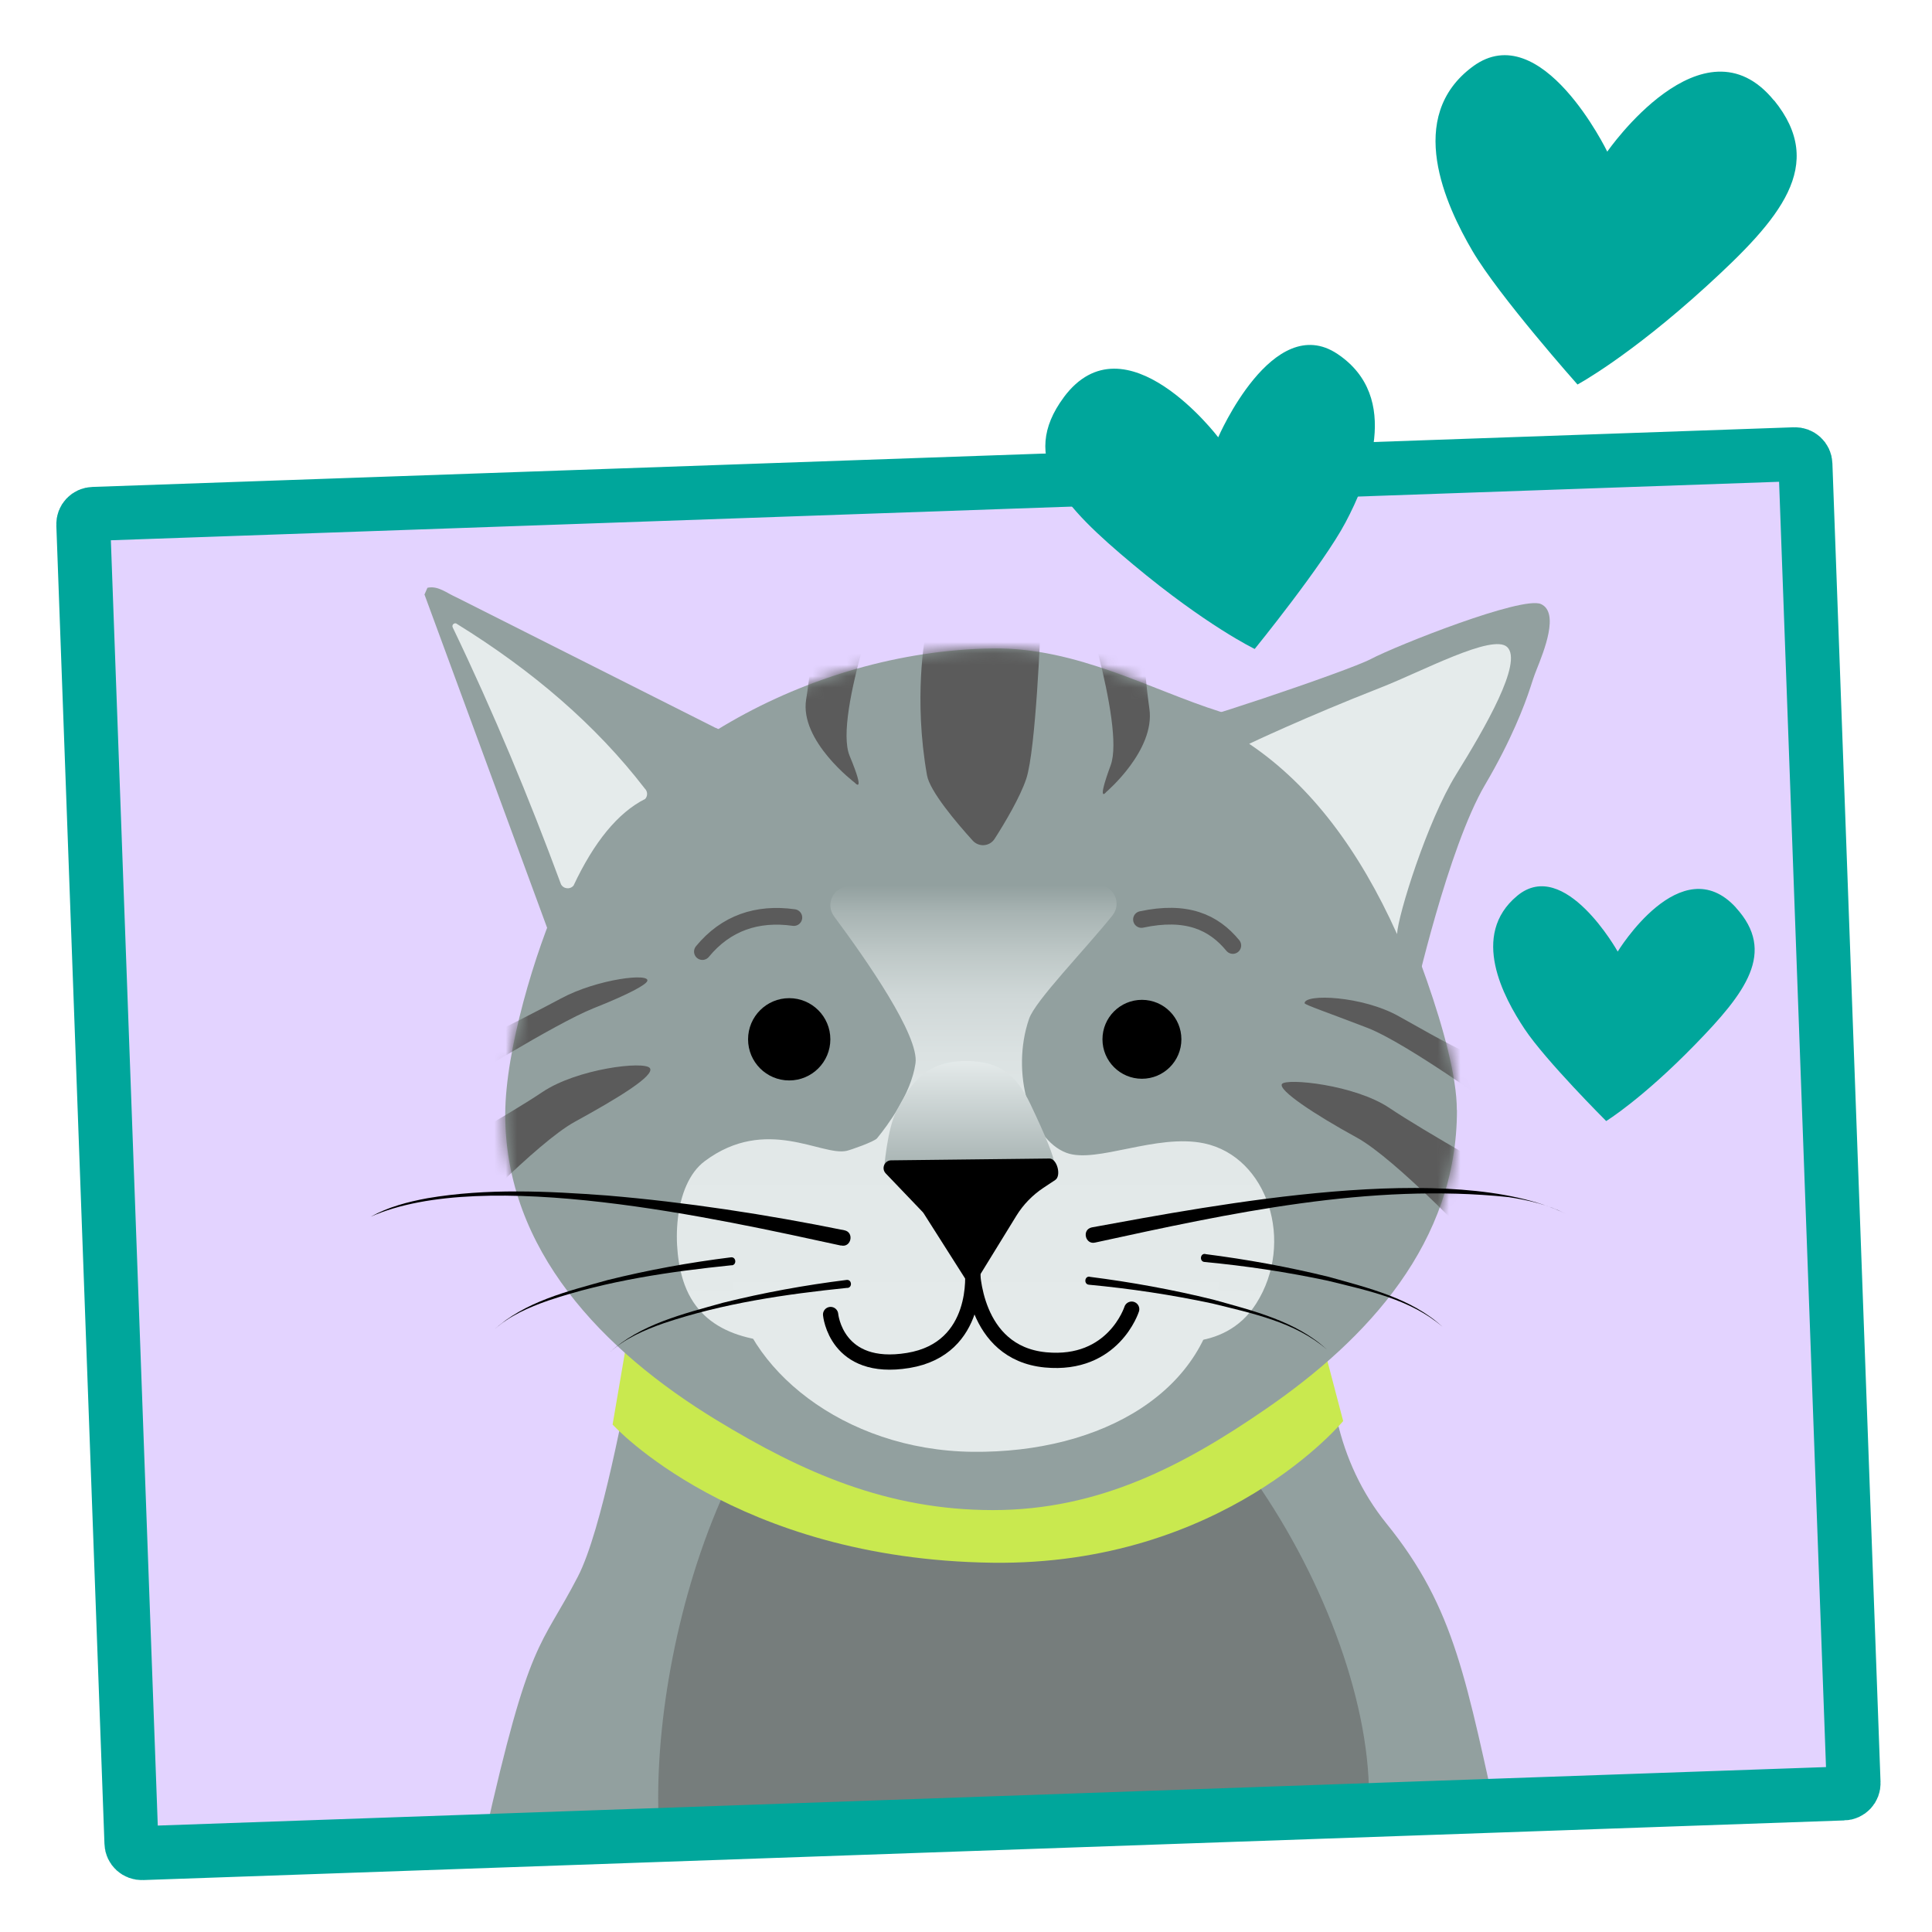 <?xml version="1.0" encoding="UTF-8"?>
<svg xmlns="http://www.w3.org/2000/svg" fill="none" viewBox="0 0 170 170">
  <path d="m162.21 157.81-149.69 5.248c-0.512 0.023-0.945-0.376-0.956-0.877l-4.235-116.03c-0.023-0.501 0.376-0.922 0.888-0.933l149.69-5.248c0.513-0.023 0.945 0.376 0.957 0.877l4.235 116.03c0.022 0.501-0.376 0.922-0.888 0.934z" fill="#E3D3FF"></path>
  <mask id="d" x="7" y="39" width="157" height="125" style="mask-type:luminance" maskUnits="userSpaceOnUse">
    <path d="m162.21 157.81-149.69 5.248c-0.512 0.023-0.945-0.376-0.956-0.877l-4.235-116.03c-0.023-0.501 0.376-0.922 0.888-0.933l149.69-5.248c0.513-0.023 0.945 0.376 0.957 0.877l4.235 116.03c0.022 0.501-0.376 0.922-0.888 0.934z" fill="#fff"></path>
  </mask>
  <g mask="url(#d)">
    <path d="m133.62 217.74c2.63-12.933 1.582-42.145-1.514-55.999-3.108-13.843-3.996-20.139-10.121-27.698-2.151-2.664-3.586-5.772-4.337-9.085-3.153-13.991-15.87-24.453-31.09-24.453-15.221 0-27.823 3.973-30.669 18.363-0.888 4.508-2.926 15.778-5.043 19.865-3.324 6.432-4.212 5.112-8.219 23.008s-3.096 41.529-0.615 55.395c0.843 4.736 1.947 9.016 3.244 12.921h84.869c1.389-3.7 2.562-7.787 3.484-12.306l0.011-0.011z" fill="#92A09F"></path>
    <path d="m120.46 157.98c0 17.133-14.492 27.299-33.014 27.299-18.522 0-29.531-9.984-29.531-27.117 0-17.134 8.789-44.592 27.311-44.592 18.522 0 35.234 27.276 35.234 44.41z" fill="#5B5B5B" opacity=".5"></path>
  </g>
  <path d="m162.21 157.81-149.69 5.248c-0.512 0.023-0.945-0.376-0.956-0.877l-4.235-116.03c-0.023-0.501 0.376-0.922 0.888-0.933l149.69-5.248c0.513-0.023 0.945 0.376 0.957 0.877l4.235 116.03c0.022 0.501-0.376 0.922-0.888 0.934z" stroke="#00A69B" stroke-miterlimit="10" stroke-width="4.747"></path>
  <path d="m152.75 79.86c-4.838-5.282-10.405 3.871-10.405 3.871s-4.679-8.367-8.845-4.907c-4.167 3.461-1.196 8.937 0.649 11.714 1.844 2.778 7.183 8.105 7.183 8.105s3.153-1.935 7.81-6.717c4.451-4.565 7.194-8.14 3.597-12.067h0.011z" fill="#00A69B"></path>
  <path d="m93.601 34.96c5.407-7.274 13.592 3.518 13.592 3.518s4.805-11.145 10.497-7.331 2.675 11.1 0.705 14.822c-1.969 3.723-7.991 11.134-7.991 11.134s-4.224-2.026-10.701-7.434c-6.193-5.168-10.109-9.312-6.09-14.72l-0.011 0.011z" fill="#00A69B"></path>
  <path d="m156.1 8.846c-6.25-7.684-14.674 4.497-14.674 4.497s-5.783-11.931-11.817-7.502c-6.034 4.44-2.379 12.249-0.057 16.222 2.334 3.985 9.255 11.771 9.255 11.771s4.52-2.425 11.339-8.641c6.512-5.943 10.599-10.656 5.954-16.37v0.023z" fill="#00A69B"></path>
  <path d="m55.167 117.96-1.264 7.388s10.747 11.851 33.401 12.159c20.366 0.273 30.885-12.466 30.885-12.466l-1.582-6.022-61.441-1.059z" fill="#C9E94F"></path>
  <path d="m128.2 97.688c0 11.611-7.798 20.093-16.826 26.297-7.24 4.986-14.674 8.891-23.998 8.891s-16.78-3.324-24.351-7.935c-9.995-6.09-18.568-14.97-18.568-26.878 0-5.635 2.652-14.412 4.838-19.228 5.476-12.044 21.824-21.562 38.069-21.778 7.411-0.102 13.923 3.654 20.002 5.567 6.25 1.97 10.815 6.546 13.843 12.978 2.3 4.895 6.979 16.302 6.979 22.063l0.011 0.023z" fill="#92A09F"></path>
  <mask id="c" x="44" y="57" width="85" height="76" style="mask-type:luminance" maskUnits="userSpaceOnUse">
    <path d="m128.2 97.688c0 11.612-7.798 20.093-16.826 26.297-7.24 4.987-14.674 8.891-23.998 8.891-9.324 0-16.78-3.324-24.351-7.934-9.995-6.091-18.568-14.971-18.568-26.878 0-5.635 2.652-14.412 4.838-19.228 5.476-12.044 21.823-21.562 38.069-21.778 7.411-0.102 13.923 3.654 20.002 5.567 6.25 1.969 10.815 6.546 13.843 12.978 2.3 4.895 6.979 16.302 6.979 22.062l0.011 0.023z" fill="#fff"></path>
  </mask>
  <g fill="#5B5B5B" mask="url(#c)">
    <path d="m81.42 55.953s-1.059 5.43 0.148 12.261c0.25 1.412 2.596 4.178 4.019 5.749 0.546 0.603 1.503 0.524 1.935-0.159 0.899-1.4 2.231-3.643 2.778-5.271 0.854-2.55 1.264-13.445 1.264-13.445l-10.143 0.877v-0.011z"></path>
    <path d="m94.591 50.466s4.44 13.331 3.142 16.86-0.387 2.357-0.387 2.357 4.315-3.666 3.791-7.32c-0.524-3.654-1.173-12.682-1.173-12.682l-5.362 0.785h-0.011z"></path>
    <path d="m39.844 95.695s9.028-5.646 12.386-6.979c3.153-1.252 4.542-2.038 4.713-2.368 0.399-0.774-4.36-0.228-7.593 1.514s-11.316 5.76-11.316 5.76l1.81 2.083v-0.011z"></path>
    <path d="m40.083 108.1s7.115-7.537 10.496-9.392c3.78-2.072 7.081-4.075 6.603-4.724s-6.398 0.045-9.472 2.118c-3.074 2.072-10.974 6.5-10.974 6.5l3.347 5.487v0.012z"></path>
    <path d="m132.28 97.95s-8.458-6.159-11.976-7.514-5.51-2.026-5.51-2.163c0-0.854 5.089-0.649 8.288 1.15 5.168 2.903 3.312 1.856 11.259 5.886l-2.061 2.641z"></path>
    <path d="m129.9 109.5s-7.115-7.536-10.496-9.392c-3.78-2.072-6.956-4.189-6.603-4.724 0.353-0.535 6.398 0.045 9.472 2.117 3.073 2.072 10.974 6.501 10.974 6.501l-3.347 5.487v0.011z"></path>
    <path d="m78.289 49.646s-4.998 13.331-3.529 16.86c1.468 3.529 0.444 2.357 0.444 2.357s-4.861-3.666-4.269-7.32c0.592-3.666 1.321-12.682 1.321-12.682l6.034 0.786z"></path>
  </g>
  <path d="m62.965 64.048-22.757-11.464c-0.899-0.387-1.639-1.07-2.596-0.865l-0.262 0.592 10.849 29.485c1.605 1.571 9.973-11.407 11.817-12.682l0.228-0.159c3.062-2.106 6.125-3.461 2.709-4.918l0.011 0.011z" fill="#92A09F"></path>
  <path d="m103.18 63.785c0.068 0.444 15.448-4.747 17.418-5.783 2.288-1.207 13.353-5.59 14.993-4.85 1.639 0.74 0.273 4.121-0.399 5.806-0.205 0.512-0.375 1.036-0.546 1.571-0.49 1.503-1.662 4.599-3.962 8.504-3.278 5.567-6.227 18.67-6.227 18.67l-21.288-23.907 0.011-0.011z" fill="#92A09F"></path>
  <path d="m100.33 117.5c0.239 0 0.467 0.045 0.683 0.136 0.991 0.41 6.649 1.583 9.517-2.926 3.439-5.407 1.014-12.921-4.576-14.105-4.212-0.887-9.506 1.822-12.124 0.831-3.165-1.183-4.918-7.046-3.279-11.794 0.546-1.594 4.872-6.022 7.331-9.085 0.877-1.093 0.091-2.698-1.309-2.687l-21.858 0.125c-1.355 0-2.129 1.548-1.321 2.641 2.8 3.768 7.514 10.508 7.161 12.932-0.387 2.709-2.505 5.521-3.381 6.591-0.239 0.296-2.311 1.025-2.675 1.105-2.186 0.501-7.081-3.119-12.477 0.899-2.789 2.072-2.949 7.73-1.776 10.895 1.639 4.417 6.227 5.236 10.974 5.077 4.394-0.148 25.945-0.581 29.087-0.649l0.022 0.012z" fill="url(#b)"></path>
  <path d="m107.25 112.8c-0.74 9.562-10.246 15.072-21.675 14.947s-20.15-7.468-21.106-14.936h42.782v-0.011z" fill="#E4EAEA"></path>
  <path d="m49.35 77.777c-2.778-7.514-5.897-15.038-9.517-22.575-0.114-0.251 0.205-0.478 0.399-0.285 6.626 4.098 12.192 8.868 16.496 14.458 0.262 0.25 0.285 0.649 0.046 0.922-2.425 1.218-4.519 3.825-6.307 7.627-0.319 0.376-0.922 0.296-1.127-0.159l0.011 0.011z" fill="#E5EBEB"></path>
  <path d="m122.93 82.183c0.08-1.651 2.653-9.927 5.191-14.025 2.539-4.098 5.909-9.893 4.497-11.225-1.275-1.207-7.525 2.163-11.111 3.563-6.637 2.596-11.589 4.952-11.589 4.952 5.419 3.643 9.688 9.358 13.012 16.746v-0.011z" fill="#E5EBEB"></path>
  <path d="m77.788 102.94s0.262-3.689 1.15-5.294c1.013-1.821 2.14-4.315 6.136-4.28 2.812 0.023 4.326 1.127 5.59 3.78 1.332 2.789 2.163 4.838 2.038 5.078-1.093 2.06-8.219 3.859-8.219 3.859l-6.694-3.142z" fill="url(#a)"></path>
  <path d="m96.071 108c10.883-1.992 31.784-5.999 41.689-1.206-1.571-0.797-3.302-1.196-5.021-1.458-12.192-1.275-24.499 1.412-36.361 3.996-0.877 0.228-1.218-1.138-0.307-1.332z" fill="#000"></path>
  <path d="m95.889 112.35c3.666 0.467 7.286 1.127 10.86 2.004 3.484 0.979 7.286 1.878 10.007 4.394-2.801-2.425-6.592-3.188-10.086-4.053-3.575-0.763-7.218-1.309-10.85-1.65-0.467-0.035-0.398-0.775 0.068-0.706v0.011z" fill="#000"></path>
  <path d="m106.06 110.35c3.665 0.467 7.285 1.127 10.86 2.004 3.484 0.979 7.286 1.878 10.007 4.394-2.801-2.425-6.592-3.188-10.087-4.053-3.574-0.763-7.217-1.309-10.849-1.651-0.467-0.034-0.398-0.774 0.069-0.705v0.011z" fill="#000"></path>
  <path d="m73.998 109.6c-10.758-2.334-31.363-6.99-41.382-2.539 1.537-0.854 3.267-1.309 4.998-1.628 5.214-0.888 10.553-0.626 15.801-0.239 7.013 0.592 13.98 1.662 20.89 3.062 0.888 0.182 0.592 1.56-0.307 1.332v0.012z" fill="#000"></path>
  <path d="m74.566 113.32c-5.442 0.558-10.929 1.354-16.143 3.108-1.719 0.603-3.438 1.343-4.804 2.595 2.732-2.516 6.523-3.415 10.007-4.394 3.575-0.888 7.195-1.548 10.86-2.004 0.467-0.068 0.546 0.672 0.068 0.706l0.011-0.011z" fill="#000"></path>
  <path d="m64.389 111.33c-5.442 0.557-10.929 1.354-16.143 3.107-1.719 0.604-3.438 1.344-4.804 2.596 2.732-2.516 6.523-3.415 10.007-4.394 3.575-0.888 7.195-1.548 10.86-2.004 0.467-0.068 0.546 0.672 0.068 0.706l0.011-0.011z" fill="#000"></path>
  <path d="m78.449 102.1 13.912-0.159c0.66 0.023 1.047 1.526 0.489 1.89l-1.047 0.694c-0.956 0.638-1.765 1.469-2.368 2.448l-3.381 5.498c-0.262 0.433-0.888 0.433-1.15 0l-3.632-5.714s-0.057-0.069-0.08-0.103l-3.256-3.404c-0.421-0.444-0.091-1.172 0.512-1.15z" fill="#000"></path>
  <path d="m100.44 80.907c3.951-0.842 6.33 0.216 8.037 2.288" stroke="#5B5B5B" stroke-linecap="round" stroke-miterlimit="10" stroke-width="1.469"></path>
  <path d="m61.805 83.731c2.061-2.505 4.804-3.449 8.049-2.994" stroke="#5B5B5B" stroke-linecap="round" stroke-miterlimit="10" stroke-width="1.469"></path>
  <path d="m100.48 94.922c1.917 0 3.472-1.554 3.472-3.472 0-1.918-1.555-3.472-3.472-3.472-1.918 0-3.472 1.554-3.472 3.472 0 1.918 1.554 3.472 3.472 3.472z" fill="#000"></path>
  <path d="m69.444 95.07c1.999 0 3.62-1.621 3.62-3.62 0-1.999-1.621-3.62-3.62-3.62s-3.62 1.621-3.62 3.62c0 1.999 1.621 3.62 3.62 3.62z" fill="#000"></path>
  <path d="m85.553 111.61s0.023 7.433 6.443 8.048c5.988 0.569 7.582-4.462 7.582-4.462" stroke="#000" stroke-linecap="round" stroke-miterlimit="10" stroke-width="1.343"></path>
  <path d="m85.575 111.83s0.717 6.831-5.658 7.878c-6.375 1.048-6.83-4.041-6.83-4.041" stroke="#000" stroke-linecap="round" stroke-miterlimit="10" stroke-width="1.343"></path>
  <defs>
    <linearGradient id="b" x1="85.859" x2="85.859" y1="118.17" y2="77.891" gradientUnits="userSpaceOnUse">
      <stop stop-color="#E4EAEA" offset="0"></stop>
      <stop stop-color="#E2E8E8" offset=".46"></stop>
      <stop stop-color="#DBE2E2" offset=".63"></stop>
      <stop stop-color="#CFD7D7" offset=".76"></stop>
      <stop stop-color="#BEC8C7" offset=".85"></stop>
      <stop stop-color="#A8B4B3" offset=".94"></stop>
      <stop stop-color="#92A09F" offset="1"></stop>
    </linearGradient>
    <linearGradient id="a" x1="85.245" x2="85.245" y1="106.08" y2="93.362" gradientUnits="userSpaceOnUse">
      <stop stop-color="#92A09F" offset="0"></stop>
      <stop stop-color="#E4EAEA" offset="1"></stop>
    </linearGradient>
  </defs>
</svg>
